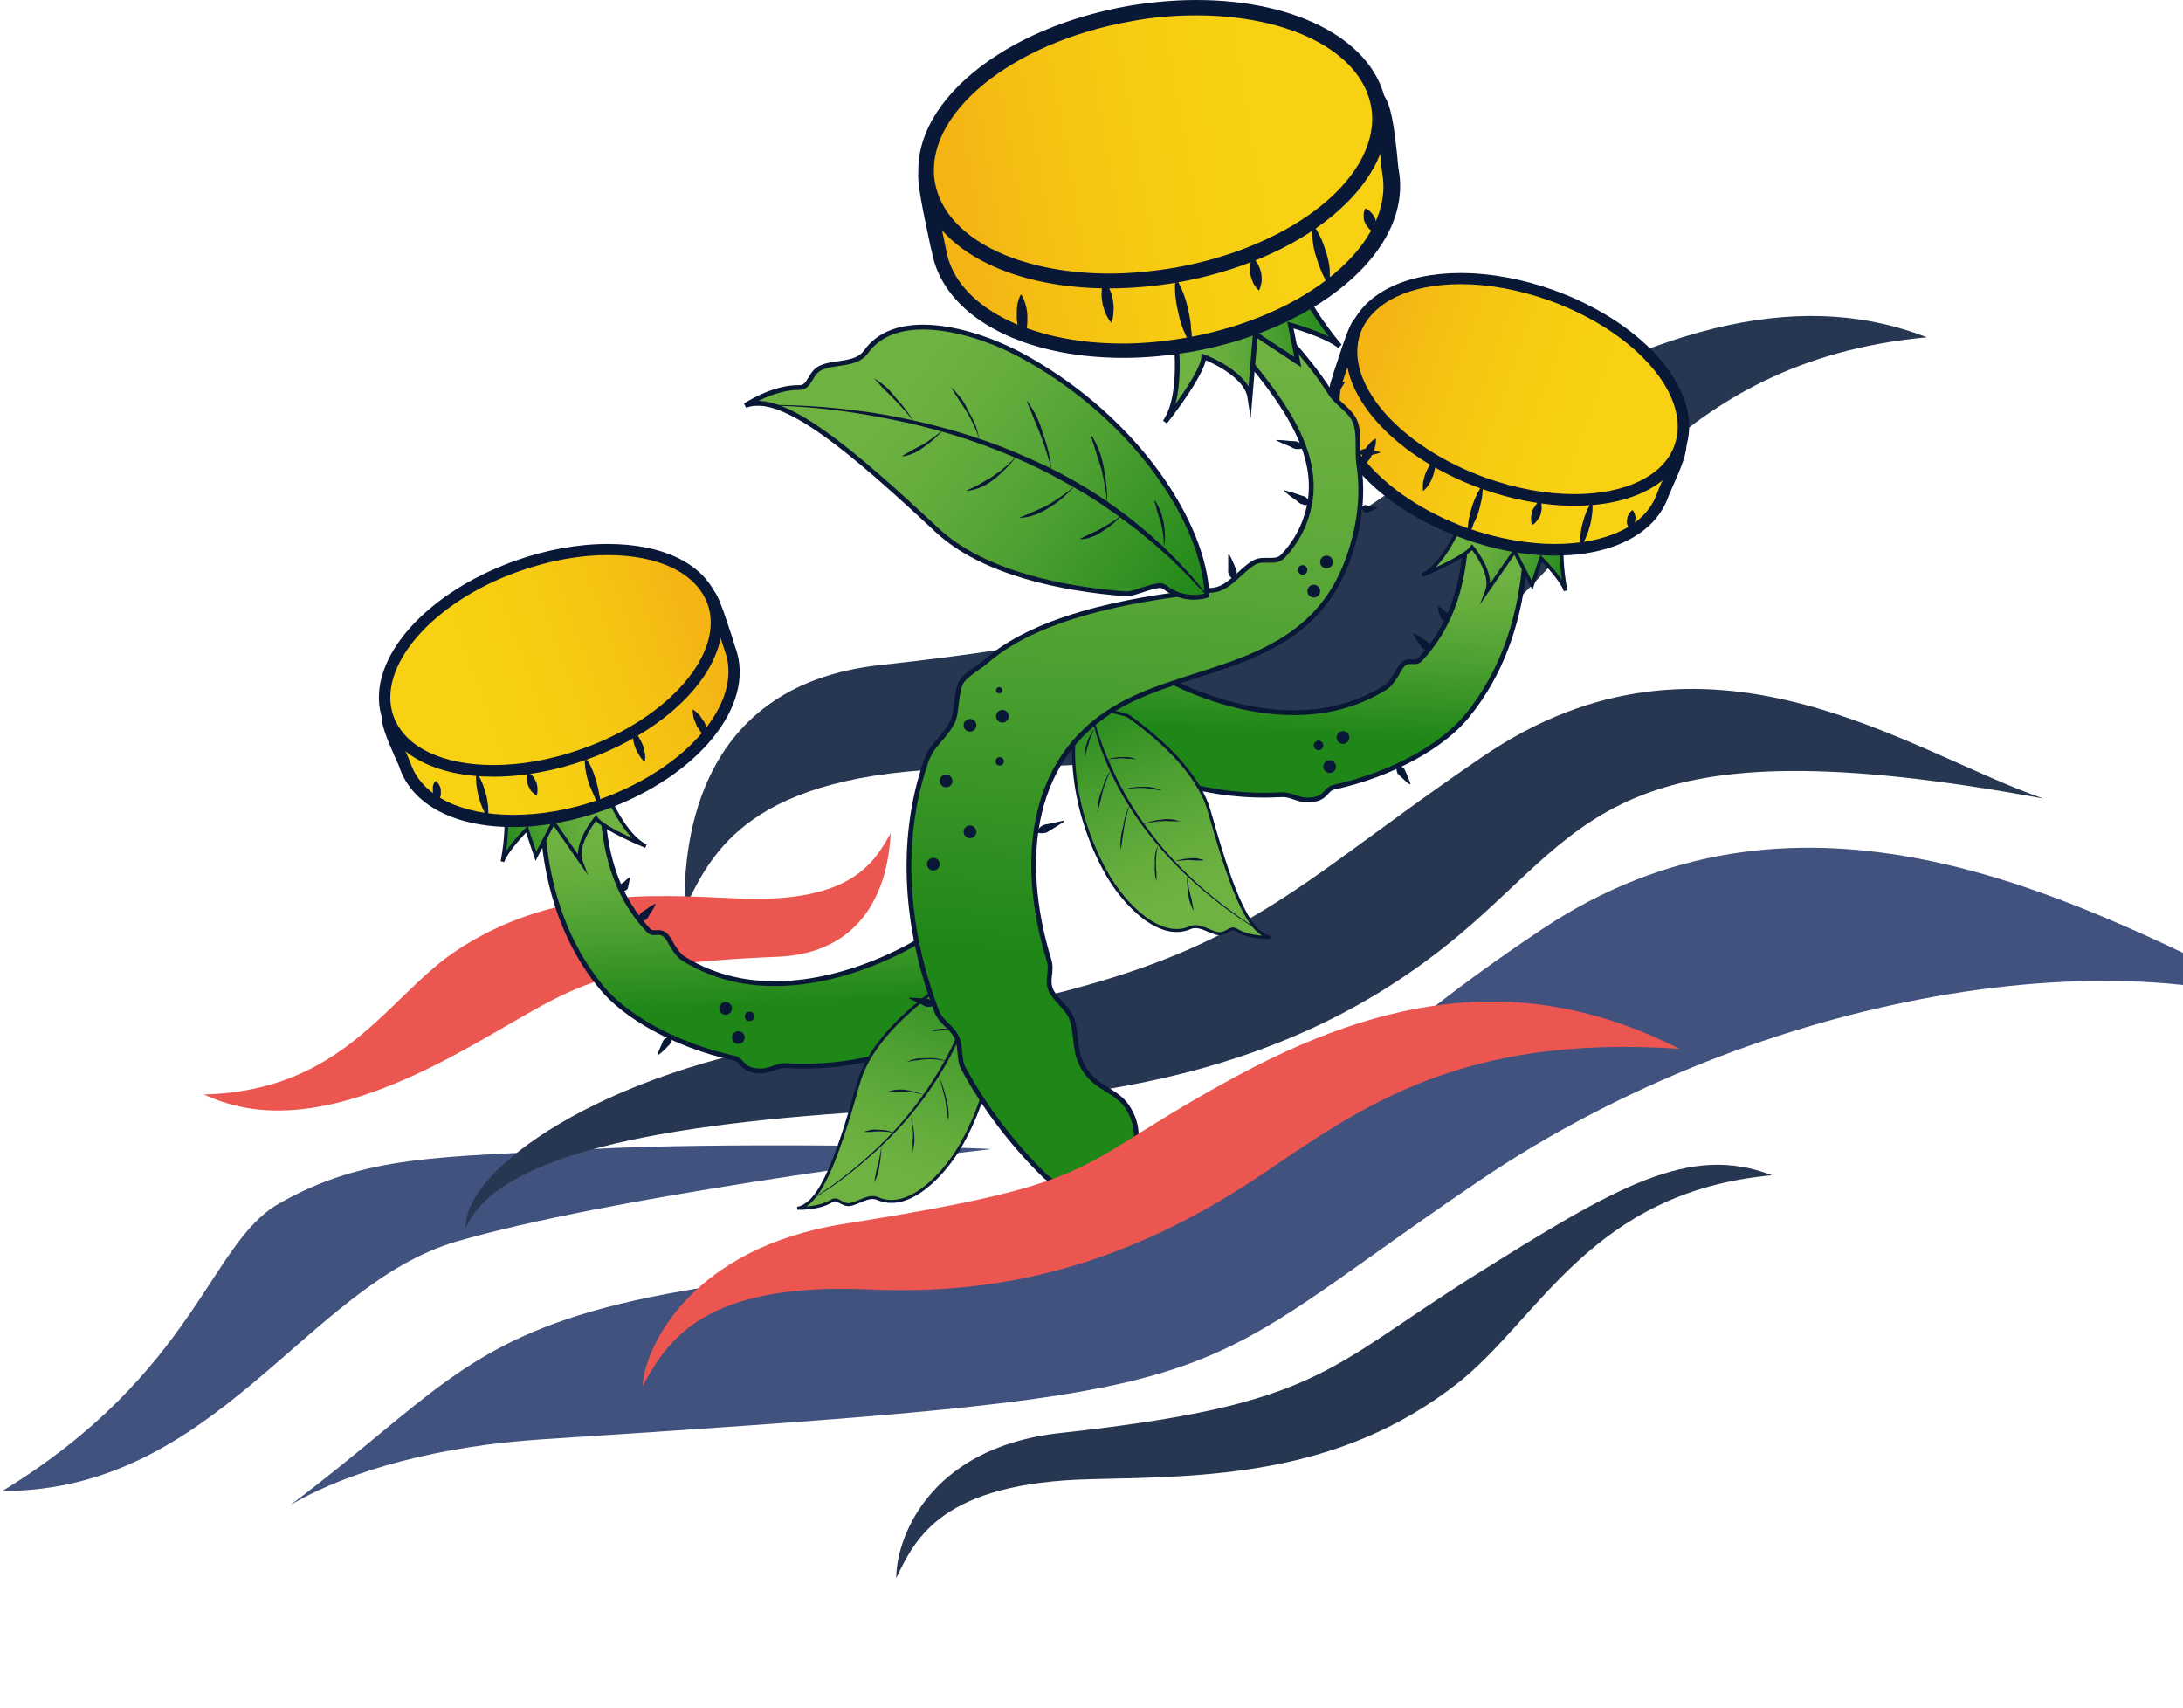 <?xml version="1.0" encoding="UTF-8"?> <svg xmlns="http://www.w3.org/2000/svg" width="652" height="510" viewBox="0 0 652 510" fill="none"><path d="M262.799 198.64C205.299 204.934 204.259 256.622 204.469 271.409L204.554 271.231C212.65 254.36 223.87 230.981 286.961 229.516C334.864 228.403 391.486 228.565 442.031 189.088C477.2 161.62 498.527 107.85 575.513 100.737C540.595 87.199 498.251 94.202 438.215 131.9C374.918 171.645 372.914 186.587 262.799 198.64Z" fill="#273651"></path><path d="M232.101 285.764C263.157 284.48 265.594 256.806 266.019 248.871L265.967 248.963C261.013 257.714 254.148 269.84 220.269 268.332C194.546 267.186 164.195 265.041 135.66 284.368C115.806 297.816 102.417 325.868 60.883 326.882C79.111 335.41 102.068 333.195 135.627 315.167C171.008 296.16 172.625 288.222 232.101 285.764Z" fill="#EB5650"></path><path d="M136.423 370.775C181.341 357.703 275.897 345.414 296.078 343.202C283.546 342.351 212.784 341.16 176.459 343.202C131.052 345.755 109.081 344.734 83.204 359.541C62.503 371.388 58.304 410.092 0.691 445.325C64.651 445.325 91.505 383.847 136.423 370.775Z" fill="#42527E"></path><path d="M244.8 310.02C179.215 319.72 138.241 349.807 139.122 366.735C147.671 347.045 187.939 336.322 260.393 331.895C315.21 328.546 380.071 326.277 436.252 278.872C475.344 245.887 483.415 215.015 610.299 238.509C569.719 224.516 509.953 180.199 442.823 225.977C372.047 274.242 370.4 291.443 244.8 310.02Z" fill="#273651"></path><path d="M343.504 200.147C343.504 200.147 382.7 225.008 413.961 205.214C415.231 204.423 416.976 201.731 417.611 200.464C420.15 195.555 422.213 198.881 424.117 196.981C438.716 181.463 437.447 161.986 438.557 152.169L455.378 152.486C455.378 152.486 459.663 187.797 438.081 213.923C431.099 222.474 416.341 231.183 398.251 235.142C395.712 235.775 396.188 238.942 390.317 238.942C387.778 238.942 385.397 237.2 382.858 237.359C362.705 238.467 340.33 233.242 320.971 216.457L343.504 200.147Z" fill="url(#paint0_linear)"></path><path d="M343.504 200.147C343.504 200.147 382.7 225.008 413.961 205.214C415.231 204.423 416.976 201.731 417.611 200.464C420.15 195.555 422.213 198.881 424.117 196.981C438.716 181.463 437.447 161.986 438.557 152.169L455.378 152.486C455.378 152.486 459.663 187.797 438.081 213.923C431.099 222.474 416.341 231.183 398.251 235.142C395.712 235.775 396.188 238.942 390.317 238.942C387.778 238.942 385.397 237.2 382.858 237.359C362.705 238.467 340.33 233.242 320.971 216.457L343.504 200.147Z" stroke="#0A1838" stroke-width="1.438" stroke-miterlimit="10"></path><path d="M324.621 206.006C324.621 206.006 328.747 206.798 330.492 211.39C330.968 212.815 335.887 212.973 337.316 214.081C346.519 220.732 357.786 230.708 361.119 242.109C366.831 262.218 372.227 279.003 379.526 279.953C379.526 279.953 373.337 280.27 369.212 277.736C367.466 276.628 366.197 279.161 363.816 278.845C361.119 278.369 358.104 275.836 355.406 277.103C346.202 281.061 335.57 269.819 330.492 260.793C319.067 240.367 318.273 217.565 324.621 206.006Z" fill="url(#paint1_linear)" stroke="#0A1838" stroke-width="0.889" stroke-miterlimit="10"></path><path d="M379.685 279.953C372.703 276.311 366.038 271.561 360.008 266.494C353.978 261.427 348.265 255.726 343.346 249.392C338.427 243.217 334.142 236.25 330.969 228.966C330.175 227.224 329.54 225.324 328.747 223.424C328.112 221.524 327.477 219.624 327.001 217.723C325.891 213.923 325.256 209.964 324.621 206.006H324.78C326.208 213.765 328.43 221.524 331.762 228.649C334.936 235.933 339.062 242.742 343.822 248.917C348.583 255.251 354.137 260.952 360.167 266.177C366.197 271.244 372.703 275.994 379.685 279.953Z" fill="#0A1838"></path><path d="M327.16 217.564C326.684 218.198 326.367 218.831 326.049 219.465C325.732 220.098 325.414 220.89 325.256 221.523C325.097 222.315 324.938 222.948 324.621 223.74C324.462 224.532 324.304 225.165 323.986 225.957C323.986 225.165 323.986 224.373 324.145 223.582C324.304 222.79 324.621 221.998 324.78 221.365C325.256 220.098 326.049 218.673 327.16 217.564Z" fill="#0A1838"></path><path d="M331.762 230.074C330.81 231.974 330.017 234.033 329.382 236.25C328.906 238.308 328.43 240.525 327.795 242.584C327.795 241.475 327.795 240.367 328.112 239.258C328.271 238.15 328.588 237.041 329.064 236.091C329.699 233.875 330.493 231.816 331.762 230.074Z" fill="#0A1838"></path><path d="M337.316 240.525C336.681 242.742 336.046 244.959 335.729 247.176C335.57 248.284 335.412 249.393 335.253 250.501C335.094 251.61 334.936 252.718 334.777 253.826C334.459 251.61 334.777 249.234 335.412 247.018C335.729 244.801 336.364 242.584 337.316 240.525Z" fill="#0A1838"></path><path d="M345.885 252.4C345.409 254.142 345.25 256.042 345.25 257.784C345.25 258.734 345.25 259.684 345.409 260.476C345.409 261.426 345.409 262.376 345.409 263.168C345.092 262.218 344.933 261.426 344.933 260.476C344.774 259.526 344.933 258.576 344.933 257.626C344.774 255.884 345.092 254.142 345.885 252.4Z" fill="#0A1838"></path><path d="M354.454 261.268C354.613 263.009 354.93 264.91 355.406 266.651C355.565 267.601 355.882 268.393 356.041 269.343C356.2 270.293 356.358 271.085 356.517 272.035C356.041 271.243 355.724 270.293 355.406 269.502C355.089 268.551 354.93 267.76 354.93 266.81C354.613 264.91 354.454 263.009 354.454 261.268Z" fill="#0A1838"></path><path d="M330.492 226.907C331.92 226.432 333.349 226.115 334.935 226.115C335.729 226.115 336.522 226.115 337.157 226.115C337.95 226.274 338.585 226.432 339.379 226.749C338.585 226.749 337.95 226.59 337.157 226.59C336.364 226.59 335.729 226.432 334.935 226.432C333.507 226.59 331.92 226.59 330.492 226.907Z" fill="#0A1838"></path><path d="M334.936 236.091C336.84 235.299 338.903 234.982 340.966 234.982C341.918 234.982 343.029 234.982 343.981 235.141C344.933 235.299 346.044 235.616 346.837 236.091C345.885 235.933 344.774 235.774 343.822 235.616C342.87 235.457 341.918 235.299 340.807 235.299C338.903 235.299 336.84 235.457 334.936 236.091Z" fill="#0A1838"></path><path d="M341.283 246.225C343.028 245.433 344.933 244.958 346.837 244.799C348.741 244.483 350.804 244.641 352.549 245.433C351.597 245.274 350.645 245.274 349.693 245.274C348.741 245.274 347.789 245.116 346.837 245.274C345.091 245.274 343.187 245.749 341.283 246.225Z" fill="#0A1838"></path><path d="M350.487 257.309C351.915 256.834 353.502 256.518 355.089 256.359C355.882 256.359 356.676 256.201 357.469 256.359C358.262 256.518 359.056 256.676 359.691 256.993C358.897 256.993 358.104 256.993 357.31 256.993C356.517 256.993 355.723 256.834 355.089 256.834C353.502 256.993 351.915 256.993 350.487 257.309Z" fill="#0A1838"></path><path d="M401.107 222.158C402.159 222.158 403.012 221.307 403.012 220.258C403.012 219.208 402.159 218.357 401.107 218.357C400.056 218.357 399.203 219.208 399.203 220.258C399.203 221.307 400.056 222.158 401.107 222.158Z" fill="#0A1838"></path><path d="M397.141 230.867C398.192 230.867 399.045 230.016 399.045 228.967C399.045 227.917 398.192 227.066 397.141 227.066C396.089 227.066 395.236 227.917 395.236 228.967C395.236 230.016 396.089 230.867 397.141 230.867Z" fill="#0A1838"></path><path d="M393.808 224.057C394.597 224.057 395.236 223.419 395.236 222.632C395.236 221.845 394.597 221.207 393.808 221.207C393.019 221.207 392.38 221.845 392.38 222.632C392.38 223.419 393.019 224.057 393.808 224.057Z" fill="#0A1838"></path><path d="M437.446 153.594C437.446 153.594 432.051 168.32 424.751 171.803C424.751 171.803 437.605 166.578 439.667 163.411C439.667 163.411 446.174 171.17 444.111 176.554L452.362 164.678L457.599 174.812L460.297 166.736C460.297 166.736 466.327 172.753 467.596 176.395C467.596 176.395 465.851 167.845 466.644 161.986L437.446 153.594Z" fill="url(#paint2_linear)" stroke="#0A1838" stroke-width="1.083" stroke-miterlimit="10"></path><path d="M464.423 164.202C455.854 164.202 446.65 162.461 437.764 159.294C424.91 154.702 413.961 147.418 406.82 138.867C399.361 130 396.822 120.974 399.679 113.057C399.837 112.582 400.155 111.632 400.472 110.365C403.011 102.29 404.598 97.856 405.55 96.589C408.724 92.631 413.167 90.731 419.356 90.731C428.401 90.731 439.668 94.847 452.839 99.598C454.584 100.231 456.489 100.865 458.393 101.656C479.181 109.098 499.651 117.649 501.873 132.058C502.19 134.592 500.445 139.026 497.906 144.726C497.271 146.151 496.795 147.26 496.478 147.893C492.828 158.185 480.926 164.202 464.423 164.202Z" fill="url(#paint3_linear)"></path><path d="M419.356 92.632C429.353 92.632 442.842 98.016 457.758 103.399C478.705 111 498.065 119.234 500.128 132.376C500.604 135.385 495.843 144.569 494.891 147.419C491.4 157.237 479.498 162.462 464.423 162.462C456.33 162.462 447.285 160.879 438.24 157.712C412.374 148.369 395.712 128.735 401.107 113.692C401.742 111.95 405.709 99.282 406.82 97.857C409.994 94.215 414.12 92.632 419.356 92.632ZM419.356 89.307C412.691 89.307 407.613 91.523 404.122 95.799C403.17 97.066 401.901 100.232 398.727 110.05C398.251 111.317 398.092 112.267 397.934 112.583C391.745 129.685 409.042 150.903 437.129 160.879C446.174 164.204 455.695 165.946 464.423 165.946C481.561 165.946 494.256 159.453 498.223 148.528C498.382 147.894 499.017 146.786 499.493 145.519C502.191 139.502 504.095 134.91 503.619 131.901C501.397 116.542 480.451 107.833 459.028 100.232C457.124 99.599 455.378 98.966 453.474 98.174C440.144 93.424 428.719 89.307 419.356 89.307Z" fill="#0A1838"></path><path d="M406.185 139.818C406.185 138.868 406.185 137.918 406.502 137.127C406.661 136.335 406.978 135.543 407.455 134.751C407.772 133.96 408.248 133.326 408.883 132.693C409.359 132.06 409.994 131.426 410.946 130.951C410.946 131.901 410.946 132.851 410.628 133.643C410.47 134.435 410.152 135.226 409.676 136.018C409.359 136.81 408.883 137.443 408.248 138.077C407.613 138.71 406.978 139.343 406.185 139.818Z" fill="#0A1838"></path><path d="M428.56 137.285C428.718 138.235 428.718 139.027 428.56 139.977C428.401 140.769 428.242 141.56 427.925 142.352C427.608 143.144 427.29 143.936 426.814 144.569C426.338 145.361 425.862 145.994 425.069 146.628C424.91 145.677 424.91 144.886 425.069 143.936C425.227 143.144 425.386 142.352 425.703 141.56C426.021 140.769 426.338 139.977 426.814 139.344C427.29 138.552 427.766 137.919 428.56 137.285Z" fill="#0A1838"></path><path d="M438.399 159.769C438.24 158.503 438.399 157.236 438.557 155.969C438.716 154.702 439.033 153.594 439.351 152.327C439.986 149.952 440.938 147.735 442.207 145.677L442.842 145.835C442.842 148.369 442.207 150.744 441.572 152.961C441.255 154.069 440.779 155.177 440.144 156.286C439.827 157.711 439.192 158.661 438.399 159.769Z" fill="#0A1838"></path><path d="M460.138 149.636C460.455 150.427 460.455 151.061 460.455 151.694C460.455 152.328 460.297 152.961 460.138 153.594C459.979 154.228 459.662 154.703 459.186 155.336C458.869 155.811 458.393 156.445 457.599 156.761C457.282 155.97 457.282 155.336 457.282 154.703C457.282 154.069 457.44 153.436 457.599 152.803C457.758 152.169 458.075 151.694 458.551 151.061C458.869 150.427 459.345 149.952 460.138 149.636Z" fill="#0A1838"></path><path d="M472.039 163.412C471.881 162.145 471.881 160.878 472.039 159.77C472.198 158.503 472.357 157.395 472.674 156.286C472.992 155.178 473.309 154.069 473.785 152.961C474.261 151.852 474.737 150.744 475.531 149.794C475.689 151.061 475.689 152.327 475.531 153.436C475.372 154.703 475.213 155.811 474.896 156.919C474.578 158.028 474.261 159.136 473.785 160.245C473.309 161.353 472.833 162.462 472.039 163.412Z" fill="#0A1838"></path><path d="M486.798 158.186C486.322 157.553 486.163 157.077 486.005 156.602C485.846 156.127 485.846 155.652 486.005 155.019C486.005 154.544 486.163 154.069 486.481 153.594C486.798 153.119 487.116 152.644 487.592 152.327C488.068 152.961 488.226 153.436 488.385 153.911C488.544 154.386 488.544 154.861 488.385 155.494C488.385 155.969 488.226 156.444 487.909 156.919C487.75 157.394 487.433 157.869 486.798 158.186Z" fill="#0A1838"></path><path d="M470.295 149.319C461.567 149.319 452.205 147.577 443.159 144.252C416.5 134.593 399.203 114.166 404.757 98.807C408.248 88.99 419.991 83.131 436.177 83.131C444.905 83.131 454.267 84.873 463.313 88.198C489.972 97.857 507.269 118.283 501.715 133.643C498.224 143.46 486.481 149.319 470.295 149.319Z" fill="url(#paint4_linear)"></path><path d="M436.177 84.872C444.429 84.872 453.474 86.456 462.837 89.781C488.702 99.123 505.365 118.441 500.128 133.009C496.795 142.351 485.053 147.577 470.295 147.577C462.043 147.577 452.998 145.993 443.635 142.668C417.77 133.326 401.107 114.008 406.344 99.44C409.835 90.097 421.419 84.872 436.177 84.872ZM436.177 81.547V85.031V81.547C419.356 81.547 406.979 87.881 403.17 98.331C397.14 114.958 414.437 135.859 442.525 145.993C451.887 149.318 461.408 151.06 470.295 151.06C487.116 151.06 499.493 144.726 503.302 134.276C509.332 117.65 492.035 96.748 463.947 86.614C454.585 83.289 445.064 81.547 436.177 81.547Z" fill="#0A1838"></path><path d="M426.815 194.131C426.022 194.131 425.387 193.972 424.911 193.655C424.435 193.339 424.276 192.705 423.8 192.23C423.166 191.28 422.531 190.33 422.055 189.222V189.063C422.055 189.063 422.055 189.063 422.213 189.063C423.324 189.697 424.276 190.33 425.228 190.964C425.704 191.28 426.339 191.597 426.657 192.072C426.974 192.547 427.133 193.18 427.133 193.972C426.974 194.131 426.974 194.131 426.815 194.131Z" fill="#0A1838"></path><path d="M431.893 185.263C431.1 185.263 430.782 185.105 430.465 184.788C430.147 184.472 430.147 183.997 429.989 183.68C429.83 182.888 429.513 182.097 429.513 181.305C429.513 181.305 429.513 181.146 429.671 181.146C429.671 181.146 429.671 181.146 429.83 181.146C430.465 181.622 431.1 182.097 431.734 182.73C432.052 183.047 432.528 183.205 432.528 183.522C432.528 183.997 432.528 184.313 432.21 185.105C432.052 185.263 432.052 185.263 431.893 185.263Z" fill="#0A1838"></path><path d="M417.452 228.65C418.246 228.809 418.722 228.967 419.198 229.442C419.674 229.759 419.674 230.392 419.991 230.867C420.467 231.817 420.785 232.926 421.261 234.034C421.261 234.034 421.261 234.192 421.102 234.192C421.102 234.192 421.102 234.192 420.944 234.192C419.991 233.559 419.198 232.767 418.405 231.976C418.087 231.659 417.452 231.342 417.294 230.709C417.135 230.234 416.976 229.6 417.135 228.809C417.294 228.65 417.452 228.65 417.452 228.65Z" fill="#0A1838"></path><path d="M274.317 281.062C274.317 281.062 235.121 305.923 203.86 286.129C202.59 285.338 200.845 282.646 200.21 281.379C197.671 276.47 195.608 279.796 193.704 277.896C179.105 262.378 180.374 242.901 179.264 233.084L162.284 233.401C162.284 233.401 158 268.712 179.581 294.838C186.563 303.389 201.321 312.098 219.411 316.057C221.95 316.69 221.474 319.857 227.346 319.857C229.885 319.857 232.265 318.115 234.804 318.273C254.957 319.382 277.332 314.157 296.692 297.372L274.317 281.062Z" fill="url(#paint5_linear)"></path><path d="M274.317 281.062C274.317 281.062 235.121 305.923 203.86 286.129C202.59 285.338 200.845 282.646 200.21 281.379C197.671 276.47 195.608 279.796 193.704 277.896C179.105 262.378 180.374 242.901 179.264 233.084L162.284 233.401C162.284 233.401 158 268.712 179.581 294.838C186.563 303.389 201.321 312.098 219.411 316.057C221.95 316.69 221.474 319.857 227.346 319.857C229.885 319.857 232.265 318.115 234.804 318.274C254.957 319.382 277.332 314.157 296.692 297.372L274.317 281.062Z" stroke="#0A1838" stroke-width="1.438" stroke-miterlimit="10"></path><path d="M293.042 286.922C293.042 286.922 288.916 287.714 287.17 292.306C286.694 293.731 281.775 293.889 280.347 294.997C271.143 301.648 259.876 311.624 256.544 323.024C250.831 343.134 245.436 359.919 238.136 360.869C238.136 360.869 244.325 361.186 248.451 358.652C250.196 357.544 251.466 360.077 253.846 359.76C256.544 359.285 259.559 356.752 262.257 358.019C271.46 361.977 282.092 350.735 287.17 341.709C298.596 321.283 299.389 298.481 293.042 286.922Z" fill="url(#paint6_linear)" stroke="#0A1838" stroke-width="0.889" stroke-miterlimit="10"></path><path d="M237.978 360.711C244.96 356.91 251.466 352.16 257.337 347.093C263.367 341.868 268.921 336.167 273.682 329.833C278.443 323.5 282.568 316.691 285.742 309.565C289.075 302.44 291.296 294.681 292.724 286.922H292.883C292.407 290.88 291.772 294.839 290.503 298.639C290.027 300.54 289.392 302.44 288.757 304.34C288.122 306.24 287.488 308.14 286.536 309.882C283.362 317.166 279.077 323.975 274.158 330.308C269.239 336.642 263.526 342.343 257.496 347.41C251.625 352.477 245.118 357.069 237.978 360.711Z" fill="#0A1838"></path><path d="M290.662 298.48C291.772 299.589 292.566 301.014 293.042 302.439C293.359 303.231 293.518 303.864 293.677 304.656C293.835 305.448 293.835 306.239 293.835 307.031C293.518 306.239 293.359 305.606 293.201 304.814C293.042 304.023 292.883 303.389 292.566 302.597C292.407 301.806 292.09 301.172 291.772 300.539C291.455 299.747 291.138 299.114 290.662 298.48Z" fill="#0A1838"></path><path d="M286.06 310.99C287.17 312.89 288.123 314.949 288.757 317.007C289.075 318.116 289.392 319.066 289.709 320.174C289.868 321.283 290.027 322.391 290.027 323.499C289.392 321.441 289.075 319.224 288.44 317.166C287.646 314.949 287.012 312.89 286.06 310.99Z" fill="#0A1838"></path><path d="M280.505 321.441C281.299 323.5 282.092 325.717 282.568 327.934C283.203 330.15 283.52 332.367 283.203 334.742C283.044 333.634 282.886 332.526 282.727 331.417C282.568 330.309 282.41 329.2 282.251 328.092C281.616 325.875 281.14 323.658 280.505 321.441Z" fill="#0A1838"></path><path d="M271.937 333.316C272.571 335.058 272.889 336.958 273.047 338.7C273.047 339.65 273.206 340.6 273.047 341.55C272.889 342.5 272.73 343.45 272.571 344.242C272.571 343.292 272.571 342.342 272.571 341.55C272.571 340.6 272.73 339.65 272.73 338.858C272.571 336.958 272.413 335.058 271.937 333.316Z" fill="#0A1838"></path><path d="M263.209 342.184C263.209 344.084 263.05 345.826 262.733 347.726C262.574 348.676 262.415 349.626 262.257 350.418C261.939 351.368 261.622 352.159 261.146 352.951C261.305 352.001 261.463 351.209 261.622 350.259C261.781 349.309 262.098 348.517 262.257 347.567C262.733 345.826 263.05 343.925 263.209 342.184Z" fill="#0A1838"></path><path d="M287.171 307.981C285.742 307.664 284.156 307.506 282.727 307.664C281.934 307.664 281.299 307.822 280.506 307.822C279.712 307.822 279.078 307.981 278.284 307.981C278.919 307.664 279.712 307.347 280.506 307.347C281.299 307.189 282.093 307.189 282.727 307.347C284.314 307.189 285.742 307.347 287.171 307.981Z" fill="#0A1838"></path><path d="M282.886 317.007C280.982 316.532 278.919 316.215 276.856 316.374C275.904 316.374 274.793 316.532 273.841 316.691C272.889 316.691 271.936 317.007 270.826 317.166C271.778 316.691 272.73 316.374 273.682 316.216C274.634 316.057 275.745 316.057 276.697 316.057C278.919 315.899 280.982 316.216 282.886 317.007Z" fill="#0A1838"></path><path d="M276.38 327.141C274.475 326.507 272.571 326.191 270.667 326.032C269.715 326.032 268.763 326.032 267.81 326.032C266.858 326.032 265.906 326.191 264.954 326.191C266.7 325.399 268.763 325.241 270.667 325.557C272.73 325.874 274.475 326.349 276.38 327.141Z" fill="#0A1838"></path><path d="M267.176 338.384C265.59 338.067 264.161 337.909 262.575 337.909C261.781 337.909 260.988 337.909 260.353 338.067C259.56 338.067 258.766 338.067 257.973 338.067C258.766 337.75 259.56 337.592 260.194 337.434C260.988 337.275 261.781 337.434 262.575 337.434C264.161 337.434 265.748 337.75 267.176 338.384Z" fill="#0A1838"></path><path d="M216.714 303.072C217.765 303.072 218.618 302.221 218.618 301.172C218.618 300.122 217.765 299.271 216.714 299.271C215.662 299.271 214.81 300.122 214.81 301.172C214.81 302.221 215.662 303.072 216.714 303.072Z" fill="#0A1838"></path><path d="M220.522 311.781C221.574 311.781 222.426 310.93 222.426 309.881C222.426 308.831 221.574 307.98 220.522 307.98C219.47 307.98 218.618 308.831 218.618 309.881C218.618 310.93 219.47 311.781 220.522 311.781Z" fill="#0A1838"></path><path d="M223.854 304.972C224.643 304.972 225.283 304.334 225.283 303.547C225.283 302.76 224.643 302.122 223.854 302.122C223.066 302.122 222.426 302.76 222.426 303.547C222.426 304.334 223.066 304.972 223.854 304.972Z" fill="#0A1838"></path><path d="M180.216 234.509C180.216 234.509 185.611 249.235 192.911 252.718C192.911 252.718 180.057 247.493 177.994 244.326C177.994 244.326 171.488 252.085 173.551 257.469L165.299 245.593L160.063 255.727L157.365 247.651C157.365 247.651 151.335 253.669 150.065 257.31C150.065 257.31 151.811 248.76 151.018 242.901L180.216 234.509Z" fill="url(#paint7_linear)" stroke="#0A1838" stroke-width="1.083" stroke-miterlimit="10"></path><path d="M153.239 245.277C136.736 245.277 124.834 239.259 121.185 229.125C120.867 228.492 120.391 227.225 119.756 225.959C117.217 220.416 115.472 215.824 115.789 213.291C117.852 198.882 138.481 190.489 159.269 182.889C161.174 182.255 162.919 181.464 164.823 180.83C177.994 176.08 189.261 171.963 198.306 171.963C204.495 171.963 208.938 173.863 212.112 177.822C213.064 178.93 214.651 183.522 217.19 191.598C217.666 192.864 217.983 193.814 217.983 194.29C220.84 202.207 218.301 211.232 210.842 220.1C203.702 228.65 192.593 235.934 179.899 240.526C171.012 243.535 161.808 245.277 153.239 245.277Z" fill="url(#paint8_linear)"></path><path d="M198.306 173.546C203.543 173.546 207.828 174.971 210.843 178.771C211.953 180.196 215.921 192.864 216.555 194.606C221.951 209.649 205.447 229.283 179.423 238.626C170.378 241.951 161.332 243.376 153.239 243.376C138.164 243.376 126.263 237.992 122.772 228.333C121.819 225.483 117.059 216.457 117.535 213.291C119.439 200.148 138.799 191.914 159.904 184.313C174.821 179.088 188.309 173.546 198.306 173.546ZM198.306 170.221C188.944 170.221 177.518 174.338 164.189 179.246C162.443 179.88 160.539 180.513 158.635 181.305C137.371 188.905 116.424 197.773 114.044 212.974C113.568 215.982 115.472 220.416 118.17 226.591C118.804 227.858 119.28 228.967 119.439 229.6C123.406 240.526 135.943 247.018 153.239 247.018C161.967 247.018 171.488 245.276 180.533 241.951C208.621 231.817 225.759 210.599 219.729 193.656C219.57 193.181 219.253 192.389 218.936 191.122C215.762 181.305 214.492 178.138 213.54 176.871C210.049 172.438 204.971 170.221 198.306 170.221Z" fill="#0A1838"></path><path d="M211.477 220.733C210.684 220.258 210.049 219.624 209.573 218.991C209.097 218.357 208.621 217.566 208.145 216.932C207.828 216.141 207.51 215.349 207.193 214.557C207.034 213.765 206.875 212.815 206.875 211.865C207.669 212.34 208.304 212.974 208.938 213.607C209.414 214.24 209.891 215.032 210.367 215.666C210.684 216.457 211.001 217.249 211.319 218.041C211.477 218.991 211.636 219.782 211.477 220.733Z" fill="#0A1838"></path><path d="M189.102 218.199C189.896 218.833 190.372 219.466 190.848 220.258C191.324 221.049 191.641 221.683 191.959 222.475C192.276 223.266 192.435 224.058 192.594 224.85C192.752 225.641 192.752 226.592 192.594 227.542C191.8 226.908 191.324 226.275 190.848 225.483C190.372 224.691 190.055 224.058 189.737 223.266C189.42 222.475 189.261 221.683 189.102 220.891C188.944 220.099 188.944 219.149 189.102 218.199Z" fill="#0A1838"></path><path d="M179.264 240.684C178.471 239.734 177.836 238.626 177.36 237.517C176.884 236.409 176.408 235.301 175.932 234.192C175.138 231.817 174.662 229.442 174.662 227.067L175.297 226.908C176.725 228.967 177.518 231.342 178.153 233.559C178.471 234.667 178.788 235.934 178.947 237.201C179.264 238.151 179.423 239.417 179.264 240.684Z" fill="#0A1838"></path><path d="M157.683 230.551C158.317 231.026 158.793 231.501 159.269 231.976C159.587 232.451 159.904 233.084 160.222 233.718C160.38 234.351 160.539 234.984 160.539 235.618C160.539 236.251 160.539 236.885 160.222 237.676C159.587 237.201 159.111 236.726 158.635 236.251C158.317 235.776 158 235.143 157.683 234.509C157.524 233.876 157.365 233.243 157.365 232.609C157.365 231.976 157.365 231.343 157.683 230.551Z" fill="#0A1838"></path><path d="M145.782 244.327C144.989 243.377 144.513 242.268 144.036 241.16C143.56 240.051 143.243 238.943 142.926 237.834C142.608 236.726 142.45 235.459 142.291 234.351C142.132 233.084 142.132 231.976 142.291 230.709C143.084 231.659 143.56 232.767 144.036 233.876C144.513 234.984 144.83 236.093 145.147 237.201C145.465 238.31 145.623 239.576 145.782 240.685C145.782 241.951 145.941 243.06 145.782 244.327Z" fill="#0A1838"></path><path d="M130.865 239.101C130.23 238.626 129.913 238.309 129.754 237.834C129.437 237.359 129.278 236.884 129.278 236.409C129.278 235.934 129.278 235.459 129.278 234.826C129.437 234.351 129.595 233.717 130.071 233.242C130.706 233.717 131.023 234.034 131.182 234.509C131.499 234.984 131.658 235.459 131.658 235.934C131.658 236.409 131.658 236.884 131.658 237.518C131.499 237.993 131.341 238.626 130.865 239.101Z" fill="#0A1838"></path><path d="M147.367 230.233C131.181 230.233 119.438 224.374 115.947 214.557C113.25 206.956 115.788 197.931 123.247 189.222C130.546 180.829 141.496 173.704 154.349 169.112C163.394 165.787 172.916 164.045 181.485 164.045C197.671 164.045 209.414 169.904 212.905 179.721C215.602 187.322 213.063 196.347 205.605 205.056C198.464 213.449 187.356 220.732 174.503 225.324C165.457 228.491 156.095 230.233 147.367 230.233Z" fill="url(#paint9_linear)"></path><path d="M181.485 165.787C196.243 165.787 207.827 170.854 211.318 180.355C216.555 194.923 199.893 214.399 174.027 223.583C164.823 226.908 155.619 228.492 147.368 228.492C132.61 228.492 121.026 223.425 117.535 213.924C112.298 199.356 128.96 179.88 154.826 170.696C164.188 167.371 173.233 165.787 181.485 165.787ZM181.485 162.462C172.599 162.462 163.078 164.204 153.715 167.529C125.628 177.663 108.331 198.565 114.361 215.191C118.169 225.642 130.547 231.975 147.368 231.975C156.254 231.975 165.775 230.234 175.138 226.908C203.225 216.774 220.522 195.873 214.492 179.246C210.683 168.637 198.465 162.462 181.485 162.462Z" fill="#0A1838"></path><path d="M190.689 274.886C190.689 274.094 190.848 273.461 191.165 272.986C191.482 272.511 192.117 272.194 192.593 271.878C193.545 271.244 194.497 270.453 195.608 269.978H195.767C195.767 269.978 195.767 269.978 195.767 270.136C195.291 271.244 194.656 272.194 194.021 273.144C193.704 273.619 193.545 274.253 193.069 274.57C192.593 274.886 191.958 275.203 191.165 275.045C190.848 275.045 190.689 275.045 190.689 274.886Z" fill="#0A1838"></path><path d="M185.611 266.019C185.293 265.386 185.293 264.911 185.293 264.436C185.293 263.961 185.77 263.802 186.087 263.644C186.722 263.169 187.198 262.536 187.991 262.061H188.15C188.15 262.061 188.15 262.061 188.15 262.219C187.991 263.011 187.832 263.802 187.674 264.594C187.515 264.911 187.674 265.386 187.198 265.702C186.88 266.019 186.404 266.178 185.77 266.178C185.611 266.178 185.611 266.178 185.611 266.019Z" fill="#0A1838"></path><path d="M200.369 309.723C200.528 310.515 200.528 311.148 200.21 311.623C200.052 312.098 199.417 312.415 199.1 312.89C198.306 313.681 197.513 314.473 196.561 315.106H196.402C196.402 315.106 196.402 315.106 196.402 314.948C196.719 313.84 197.195 312.89 197.671 311.781C197.83 311.306 197.989 310.673 198.465 310.356C198.941 310.039 199.417 309.723 200.21 309.564C200.21 309.564 200.369 309.564 200.369 309.723Z" fill="#0A1838"></path><path d="M280.029 283.754C280.73 283.754 281.299 283.187 281.299 282.487C281.299 281.788 280.73 281.221 280.029 281.221C279.328 281.221 278.76 281.788 278.76 282.487C278.76 283.187 279.328 283.754 280.029 283.754Z" fill="#0A1838"></path><path d="M326.524 355.168C321.288 356.276 315.892 354.693 311.925 351.051C302.563 341.867 294.152 330.941 287.646 318.907C286.377 316.532 287.012 312.256 285.742 309.881C284.314 306.714 281.14 305.447 279.871 302.281C270.667 278.212 268.287 251.61 276.538 227.542C278.442 222.158 281.457 221.05 284.314 215.983C286.059 212.974 285.266 206.007 287.488 203.157C289.074 201.098 292.883 199.04 294.787 197.298C311.608 182.73 343.187 178.297 362.388 176.238C367.148 175.763 370.639 170.221 374.606 168.004C377.463 166.421 380.954 168.479 383.176 166.104C386.191 162.937 388.571 159.137 389.999 154.861C403.805 115.275 325.731 81.073 334.776 35.786L346.043 37.053C345.249 70.939 380.319 90.257 397.299 117.334C399.362 120.659 403.329 122.401 404.757 126.043C406.185 129.685 405.233 135.068 405.868 138.869C407.137 147.419 406.344 156.92 402.377 167.687C390.475 199.356 357.786 198.248 335.57 210.124C307.641 224.85 303.991 256.519 313.353 286.921C314.306 290.246 312.56 292.463 313.83 295.63C314.782 298.005 318.908 301.33 319.86 303.706C321.446 307.189 320.97 312.256 322.24 315.898C325.255 324.607 331.92 324.766 335.887 329.516C343.345 338.858 338.267 352.634 326.524 355.168Z" fill="url(#paint10_linear)"></path><path d="M326.524 355.168C321.288 356.276 315.892 354.693 311.925 351.051C302.563 341.867 294.152 330.941 287.646 318.907C286.377 316.532 287.012 312.256 285.742 309.881C284.314 306.714 281.14 305.447 279.871 302.281C270.667 278.212 268.287 251.61 276.538 227.542C278.442 222.158 281.457 221.05 284.314 215.983C286.059 212.974 285.266 206.007 287.488 203.157C289.074 201.098 292.883 199.04 294.787 197.298C311.608 182.73 343.187 178.297 362.388 176.238C367.148 175.763 370.639 170.221 374.606 168.004C377.463 166.421 380.954 168.479 383.176 166.104C386.191 162.937 388.571 159.137 389.999 154.861C403.805 115.275 325.731 81.073 334.776 35.786L346.043 37.053C345.249 70.939 380.319 90.257 397.299 117.334C399.362 120.659 403.329 122.401 404.757 126.043C406.185 129.685 405.233 135.068 405.868 138.869C407.137 147.419 406.344 156.92 402.377 167.687C390.475 199.356 357.786 198.248 335.57 210.124C307.641 224.85 303.991 256.519 313.353 286.921C314.306 290.246 312.56 292.463 313.83 295.63C314.782 298.005 318.908 301.33 319.86 303.706C321.446 307.189 320.97 312.256 322.24 315.898C325.255 324.607 331.92 324.766 335.887 329.516C343.345 338.858 338.267 352.634 326.524 355.168Z" stroke="#0A1838" stroke-width="1.438" stroke-miterlimit="10"></path><path d="M298.437 207.115C298.963 207.115 299.389 206.69 299.389 206.165C299.389 205.64 298.963 205.215 298.437 205.215C297.911 205.215 297.485 205.64 297.485 206.165C297.485 206.69 297.911 207.115 298.437 207.115Z" fill="#0A1838"></path><path d="M299.389 215.824C300.441 215.824 301.293 214.973 301.293 213.924C301.293 212.874 300.441 212.023 299.389 212.023C298.337 212.023 297.485 212.874 297.485 213.924C297.485 214.973 298.337 215.824 299.389 215.824Z" fill="#0A1838"></path><path d="M298.596 228.65C299.297 228.65 299.865 228.083 299.865 227.383C299.865 226.683 299.297 226.116 298.596 226.116C297.895 226.116 297.326 226.683 297.326 227.383C297.326 228.083 297.895 228.65 298.596 228.65Z" fill="#0A1838"></path><path d="M289.709 250.343C290.761 250.343 291.614 249.493 291.614 248.443C291.614 247.394 290.761 246.543 289.709 246.543C288.658 246.543 287.805 247.394 287.805 248.443C287.805 249.493 288.658 250.343 289.709 250.343Z" fill="#0A1838"></path><path d="M289.709 218.515C290.761 218.515 291.614 217.664 291.614 216.615C291.614 215.566 290.761 214.715 289.709 214.715C288.658 214.715 287.805 215.566 287.805 216.615C287.805 217.664 288.658 218.515 289.709 218.515Z" fill="#0A1838"></path><path d="M282.568 235.142C283.62 235.142 284.473 234.291 284.473 233.242C284.473 232.193 283.62 231.342 282.568 231.342C281.517 231.342 280.664 232.193 280.664 233.242C280.664 234.291 281.517 235.142 282.568 235.142Z" fill="#0A1838"></path><path d="M278.76 260.002C279.812 260.002 280.664 259.152 280.664 258.102C280.664 257.053 279.812 256.202 278.76 256.202C277.709 256.202 276.856 257.053 276.856 258.102C276.856 259.152 277.709 260.002 278.76 260.002Z" fill="#0A1838"></path><path d="M350.645 96.59C350.645 96.59 354.136 117.175 347.947 126.042C347.947 126.042 359.373 111.633 359.531 106.566C359.531 106.566 372.226 111.316 373.337 118.759L374.924 99.757L387.619 108.149L385.397 97.065C385.397 97.065 396.188 100.074 400.155 103.399C400.155 103.399 392.538 94.532 389.523 87.406L350.645 96.59Z" fill="url(#paint11_linear)" stroke="#0A1838" stroke-width="1.438" stroke-miterlimit="10"></path><path d="M397.616 117.175C397.457 116.383 397.616 115.908 397.933 115.591C398.092 115.116 398.727 115.116 399.044 114.958C399.838 114.641 400.631 114.166 401.424 114.008C401.424 114.008 401.583 114.008 401.583 114.166C401.583 114.166 401.583 114.166 401.583 114.325C401.107 115.116 400.631 115.908 400.155 116.541C399.838 116.858 399.838 117.333 399.362 117.491C398.885 117.65 398.409 117.808 397.775 117.491C397.616 117.333 397.616 117.175 397.616 117.175Z" fill="#0A1838"></path><path d="M405.868 135.068C406.344 134.434 406.978 134.118 407.455 134.118C407.931 133.959 408.565 134.276 409.041 134.276C410.152 134.434 411.263 134.751 412.215 135.068C412.215 135.068 412.374 135.226 412.215 135.226C411.104 135.543 409.994 135.859 409.041 136.018C408.565 136.176 407.931 136.334 407.455 136.176C406.978 136.018 406.344 135.701 405.868 135.226V135.068Z" fill="#0A1838"></path><path d="M406.343 152.01C406.661 151.377 407.137 151.06 407.454 150.902C407.771 150.743 408.248 150.902 408.724 151.06C409.517 151.218 410.31 151.377 411.263 151.535L411.421 151.693C410.628 152.168 409.834 152.485 409.041 152.802C408.724 152.96 408.248 153.277 407.93 153.118C407.454 152.96 407.137 152.802 406.661 152.168C406.343 152.168 406.343 152.01 406.343 152.01Z" fill="#0A1838"></path><path d="M391.268 150.744C390.316 150.902 389.522 150.902 388.888 150.586C388.094 150.427 387.618 149.794 386.983 149.319C385.714 148.527 384.603 147.577 383.492 146.627V146.469C383.492 146.469 383.492 146.469 383.651 146.469C385.079 146.785 386.507 147.26 387.935 147.736C388.57 148.052 389.364 148.052 389.998 148.527C390.633 149.002 391.109 149.477 391.427 150.427C391.427 150.586 391.427 150.744 391.268 150.744Z" fill="#0A1838"></path><path d="M389.681 133.643C388.888 134.118 388.094 134.118 387.301 134.118C386.507 134.118 385.873 133.643 385.238 133.326C383.968 132.851 382.54 132.218 381.271 131.584C381.271 131.584 381.112 131.426 381.271 131.426C381.271 131.426 381.271 131.426 381.429 131.426C382.858 131.426 384.286 131.584 385.714 131.742C386.507 131.742 387.142 131.742 387.777 132.059C388.412 132.376 389.046 132.851 389.681 133.643C389.681 133.484 389.84 133.484 389.681 133.643C389.681 133.484 389.681 133.484 389.681 133.643Z" fill="#0A1838"></path><path d="M368.418 173.071C367.624 172.596 367.307 172.121 366.989 171.488C366.672 170.854 366.831 170.221 366.831 169.588C366.831 168.321 366.831 167.054 366.831 165.787C366.831 165.787 366.831 165.629 366.989 165.629C366.989 165.629 366.989 165.629 367.148 165.629C367.783 166.737 368.259 167.846 368.735 168.954C368.894 169.588 369.37 170.063 369.37 170.696C369.37 171.329 369.211 171.963 368.735 172.754C368.576 173.071 368.418 173.071 368.418 173.071Z" fill="#0A1838"></path><path d="M309.544 248.442C310.02 247.651 310.655 247.017 311.131 246.701C311.766 246.226 312.559 246.226 313.194 246.067C314.622 245.751 316.05 245.434 317.637 245.117C317.637 245.117 317.796 245.117 317.796 245.276V245.434C316.526 246.226 315.257 247.017 313.987 247.809C313.353 248.126 312.718 248.759 312.083 248.759C311.29 248.917 310.496 248.917 309.703 248.601C309.544 248.601 309.386 248.442 309.544 248.442Z" fill="#0A1838"></path><path d="M279.236 300.222C278.442 300.697 277.807 300.697 277.014 300.697C276.379 300.697 275.745 300.222 275.11 299.905C273.84 299.43 272.729 298.797 271.46 298.163V298.005C271.46 298.005 271.46 298.005 271.619 298.005C273.047 298.005 274.316 298.163 275.586 298.163C276.221 298.163 277.014 298.163 277.49 298.48C278.125 298.797 278.601 299.272 279.077 299.905C279.394 300.063 279.236 300.222 279.236 300.222Z" fill="#0A1838"></path><path d="M335.41 104.667C305.577 104.667 283.52 92.632 280.505 74.74C280.346 74.106 280.187 72.839 279.711 71.098C277.49 60.172 276.22 53.838 276.538 51.938C279.394 33.411 304.308 29.294 333.189 24.386C335.728 23.911 338.267 23.594 340.964 23.119C353.342 20.902 367.624 18.844 379.684 18.844C395.076 18.844 405.391 22.327 411.104 29.77C413.167 32.461 413.96 38.795 414.912 46.871C415.071 48.771 415.23 50.513 415.388 51.463C417.292 62.389 411.897 73.789 400.154 83.607C388.729 93.108 372.702 100.075 354.929 103.083C348.264 104.192 341.758 104.667 335.41 104.667Z" fill="url(#paint12_linear)"></path><path d="M379.525 21.06C392.696 21.06 403.328 23.593 409.041 31.035C411.58 34.202 412.215 47.82 412.849 51.779C416.499 72.68 390.316 94.532 354.294 100.866C347.788 101.974 341.44 102.607 335.252 102.607C307.64 102.607 285.424 91.523 282.568 74.58C282.092 72.047 278.283 54.946 278.759 52.57C281.616 34.202 309.544 31.035 341.123 25.652C354.77 22.96 368.1 21.06 379.525 21.06ZM379.525 16.468C367.306 16.468 352.866 18.685 340.488 20.901C337.949 21.377 335.252 21.852 332.713 22.168C303.038 27.235 277.331 31.511 274.316 51.62C273.999 53.679 274.633 58.271 277.49 71.572C277.807 73.155 278.124 74.58 278.283 75.055C281.616 94.057 304.625 106.883 335.569 106.883C342.075 106.883 348.74 106.249 355.405 105.141C373.654 101.974 389.998 94.849 401.741 85.031C414.119 74.739 419.831 62.546 417.769 50.829C417.61 50.037 417.451 48.295 417.293 46.395C416.34 37.686 415.547 31.194 413.008 28.027C406.502 20.268 395.711 16.468 379.525 16.468Z" fill="#0A1838"></path><path d="M305.577 101.182C304.784 100.073 304.466 98.965 304.149 97.857C303.832 96.748 303.673 95.64 303.673 94.531C303.673 93.423 303.673 92.314 303.832 91.206C303.99 90.098 304.308 88.989 304.942 87.881C305.736 88.989 306.053 90.098 306.371 91.206C306.688 92.314 306.847 93.423 306.847 94.531C306.847 95.64 306.847 96.748 306.688 97.857C306.371 98.807 306.053 99.915 305.577 101.182Z" fill="#0A1838"></path><path d="M329.698 83.447C330.491 84.397 331.126 85.506 331.443 86.456C331.919 87.564 332.237 88.514 332.395 89.623C332.554 90.731 332.713 91.84 332.554 92.948C332.554 94.056 332.395 95.165 331.919 96.431C331.126 95.481 330.491 94.373 330.174 93.423C329.698 92.315 329.38 91.365 329.221 90.256C329.063 89.148 328.904 88.039 329.063 86.931C329.063 85.822 329.221 84.714 329.698 83.447Z" fill="#0A1838"></path><path d="M355.722 103.083C354.77 101.658 354.135 100.075 353.501 98.65C352.866 97.066 352.39 95.641 352.072 94.058C351.279 90.891 350.803 87.724 350.962 84.399L351.914 84.24C353.501 87.249 354.453 90.257 355.087 93.424C355.405 95.008 355.722 96.591 355.722 98.175C356.04 99.6 356.04 101.341 355.722 103.083Z" fill="#0A1838"></path><path d="M374.13 76.955C374.923 77.588 375.399 78.38 375.875 79.172C376.193 79.964 376.51 80.755 376.669 81.547C376.828 82.339 376.828 83.289 376.828 84.081C376.669 84.872 376.51 85.822 376.034 86.772C375.241 86.139 374.765 85.347 374.289 84.556C373.971 83.764 373.654 82.972 373.495 82.18C373.336 81.389 373.336 80.439 373.336 79.647C373.336 78.855 373.654 77.905 374.13 76.955Z" fill="#0A1838"></path><path d="M396.982 85.189C395.871 83.922 395.236 82.339 394.602 80.914C393.967 79.489 393.491 77.905 393.015 76.48C392.539 74.897 392.221 73.472 392.063 71.888C391.904 70.305 391.745 68.721 392.063 66.98C393.173 68.246 393.808 69.83 394.602 71.255C395.236 72.68 395.712 74.263 396.188 75.689C396.665 77.272 396.982 78.697 397.141 80.281C397.141 82.022 397.299 83.606 396.982 85.189Z" fill="#0A1838"></path><path d="M410.628 69.512C409.835 69.196 409.2 68.721 408.724 68.087C408.248 67.612 407.931 66.979 407.613 66.346C407.296 65.712 407.296 65.079 407.296 64.445C407.296 63.812 407.296 63.02 407.772 62.228C408.565 62.545 409.2 63.02 409.676 63.654C410.152 64.129 410.47 64.762 410.787 65.395C410.946 66.029 411.104 66.662 411.104 67.296C411.104 67.929 410.946 68.562 410.628 69.512Z" fill="#0A1838"></path><path d="M331.284 83.923C301.769 83.923 279.87 72.205 276.855 54.787C273.046 33.252 300.34 10.451 337.473 4.117C344.138 3.008 350.803 2.375 357.309 2.375C386.825 2.375 408.723 14.092 411.738 31.511C415.547 53.045 388.253 75.847 351.12 82.181C344.455 83.289 337.79 83.923 331.284 83.923Z" fill="url(#paint13_linear)"></path><path d="M357.31 4.592C384.762 4.592 406.502 15.201 409.517 31.827C413.008 52.096 386.825 73.63 350.803 79.964C344.139 81.073 337.632 81.706 331.444 81.706C303.991 81.706 282.251 71.097 279.236 54.471C275.745 34.203 301.928 12.668 337.95 6.334C344.615 5.067 351.121 4.592 357.31 4.592ZM357.31 0V4.592V0C350.645 0 343.821 0.633 337.156 1.742C319.066 4.909 302.563 11.876 290.82 21.535C278.442 31.669 272.73 43.703 274.634 55.104C277.808 73.63 300.658 86.14 331.285 86.14C337.95 86.14 344.773 85.506 351.438 84.398C369.528 81.231 386.032 74.264 397.775 64.605C410.152 54.471 415.865 42.436 413.961 31.036C410.787 12.509 387.936 0 357.31 0Z" fill="#0A1838"></path><path d="M360.484 177.821C360.484 177.821 353.977 180.196 347.789 175.288C345.884 173.704 338.902 177.663 336.046 177.346C317.797 175.921 293.677 171.329 279.712 158.186C255.116 135.226 233.534 116.542 222.585 121.134C222.585 121.134 230.837 115.592 238.771 115.75C242.103 115.75 241.786 111.158 245.436 109.733C249.562 107.991 255.75 109.1 258.607 105.141C267.969 91.84 292.248 98.807 306.689 107.041C339.696 125.567 359.69 156.445 360.484 177.821Z" fill="url(#paint14_linear)" stroke="#0A1838" stroke-width="1.438" stroke-miterlimit="10"></path><path d="M222.584 121.134C235.438 120.501 248.45 121.451 261.145 123.351C273.84 125.409 286.376 128.576 298.437 133.168C304.467 135.543 310.338 138.077 316.21 141.085C321.922 144.094 327.476 147.419 332.713 151.219C343.186 158.662 352.707 167.687 360.642 177.821L360.483 177.98L357.151 174.496C356.04 173.229 354.929 172.121 353.818 171.013L350.486 167.687C349.375 166.579 348.106 165.47 346.995 164.52C344.614 162.304 342.075 160.403 339.695 158.345C338.426 157.395 337.156 156.445 335.887 155.495L333.982 154.07L331.92 152.645C326.683 148.844 321.129 145.677 315.575 142.669C310.021 139.66 304.149 136.968 298.119 134.593C286.218 129.843 273.682 126.518 261.145 124.301C248.292 121.926 235.438 120.817 222.584 121.134Z" fill="#0A1838"></path><path d="M347.471 163.887C347.63 162.62 347.63 161.353 347.471 160.245C347.312 158.978 347.154 157.87 346.836 156.603C346.519 155.336 346.043 154.228 345.726 153.119C345.408 151.853 345.091 150.744 344.773 149.478H344.932C345.726 150.586 346.202 151.694 346.678 152.803C347.154 153.911 347.312 155.178 347.63 156.445C347.788 157.711 347.947 158.978 347.947 160.245C347.947 161.353 347.788 162.62 347.471 163.887Z" fill="#0A1838"></path><path d="M330.65 150.428C330.492 148.686 330.333 146.944 330.015 145.202C329.698 143.46 329.381 141.719 328.905 139.977C328.429 138.235 327.794 136.652 327.318 134.91C326.842 133.168 326.207 131.585 325.731 129.843H325.89C326.842 131.268 327.635 133.01 328.27 134.593C328.905 136.177 329.381 138.077 329.698 139.819C330.333 143.302 330.809 146.944 330.65 150.428Z" fill="#0A1838"></path><path d="M314.147 140.452C313.195 136.968 312.084 133.326 310.814 130.001C310.18 128.259 309.386 126.676 308.751 124.934C308.117 123.192 307.323 121.609 306.688 119.867H306.847C307.958 121.292 308.91 123.034 309.704 124.618C310.497 126.359 311.132 128.101 311.608 129.843C312.877 133.168 313.671 136.81 314.147 140.452Z" fill="#0A1838"></path><path d="M292.406 131.11C292.089 129.684 291.454 128.259 290.82 126.993C290.185 125.568 289.55 124.301 288.757 123.034C287.963 121.767 287.17 120.5 286.376 119.392C285.583 118.125 284.79 116.859 283.996 115.592C285.107 116.542 286.059 117.809 287.011 118.917C287.963 120.184 288.598 121.451 289.233 122.876C290.82 125.409 292.089 128.259 292.406 131.11Z" fill="#0A1838"></path><path d="M273.047 126.043C271.142 123.668 269.238 121.451 267.175 119.393C266.223 118.284 265.112 117.334 264.001 116.226C263.049 115.117 261.938 114.009 260.986 112.9C262.256 113.692 263.525 114.642 264.636 115.592C265.747 116.542 266.699 117.809 267.651 118.917C269.714 121.134 271.46 123.509 273.047 126.043Z" fill="#0A1838"></path><path d="M335.093 153.753C333.507 155.653 331.602 157.237 329.539 158.503C328.587 159.137 327.476 159.928 326.366 160.245C325.255 160.72 323.985 161.037 322.716 161.037V160.878C323.827 160.245 324.937 159.77 325.89 159.295C327 158.82 328.111 158.345 329.063 157.712C331.126 156.603 333.189 155.336 335.093 153.753Z" fill="#0A1838"></path><path d="M321.288 144.727C319.225 147.26 316.686 149.477 313.988 151.219C312.56 152.169 311.132 152.96 309.545 153.594C307.958 154.227 306.371 154.544 304.625 154.702V154.544C306.212 153.911 307.641 153.277 309.069 152.644C310.497 152.01 312.084 151.377 313.353 150.585C314.781 149.794 316.051 148.844 317.479 147.893C318.907 146.943 320.177 145.835 321.288 144.727Z" fill="#0A1838"></path><path d="M303.832 136.018C301.928 138.551 299.706 140.768 297.326 142.826C296.056 143.776 294.787 144.727 293.359 145.36C291.931 145.993 290.344 146.468 288.757 146.627V146.468C290.185 145.835 291.613 145.202 292.883 144.41C294.152 143.618 295.58 142.985 296.85 142.035C299.23 140.451 301.61 138.393 303.832 136.018Z" fill="#0A1838"></path><path d="M281.933 128.102C280.346 130.002 278.442 131.743 276.379 133.169C275.427 133.96 274.316 134.594 273.205 135.227C272.095 135.702 270.825 136.177 269.556 136.335V136.177C270.666 135.385 271.777 134.91 272.729 134.277C273.84 133.644 274.951 133.169 276.062 132.535C277.966 131.268 280.029 129.843 281.933 128.102Z" fill="#0A1838"></path><path d="M396.188 169.746C397.24 169.746 398.092 168.895 398.092 167.845C398.092 166.796 397.24 165.945 396.188 165.945C395.136 165.945 394.284 166.796 394.284 167.845C394.284 168.895 395.136 169.746 396.188 169.746Z" fill="#0A1838"></path><path d="M392.38 178.455C393.432 178.455 394.284 177.604 394.284 176.554C394.284 175.505 393.432 174.654 392.38 174.654C391.328 174.654 390.476 175.505 390.476 176.554C390.476 177.604 391.328 178.455 392.38 178.455Z" fill="#0A1838"></path><path d="M389.047 171.646C389.836 171.646 390.475 171.008 390.475 170.221C390.475 169.434 389.836 168.796 389.047 168.796C388.258 168.796 387.619 169.434 387.619 170.221C387.619 171.008 388.258 171.646 389.047 171.646Z" fill="#0A1838"></path><path d="M316.769 427.977C276.239 432.414 267.548 460.89 267.696 471.313L267.756 471.187C273.463 459.295 281.371 442.816 325.843 441.783C359.608 440.999 399.52 441.113 435.147 413.287C459.937 393.925 474.97 356.024 529.235 351.01C504.622 341.468 482.733 354.362 440.415 380.934C395.799 408.949 394.386 419.481 316.769 427.977Z" fill="#273651"></path><path fill-rule="evenodd" clip-rule="evenodd" d="M112.815 428.731C142.774 404.011 159.064 390.569 227.824 382.052C347.912 367.177 366.157 351.965 404.235 320.215C418.304 308.485 435.08 294.497 460.699 277.435C535.309 227.746 613.177 265.628 667.222 291.921C678.421 297.369 688.597 302.32 697.51 305.89C697.431 305.964 697.352 306.036 697.274 306.109C637.665 277.811 525.433 296.032 442.019 352.518C429.689 360.867 419.503 368.115 410.614 374.439C351.958 416.174 349.857 417.669 161.659 429.894C131.728 431.838 104.696 438.944 86.927 449.389L86.883 449.385C97.054 441.736 105.358 434.884 112.815 428.731Z" fill="#42527E"></path><path d="M251.968 365.548C206.533 372.748 192.558 402.153 191.925 413.898L192.003 413.761C199.338 400.812 209.503 382.868 259.643 385.114C297.711 386.82 335.409 378.851 377.646 350.259C407.036 330.364 436.712 308.835 501.654 313.258C460.326 292.445 419.866 294.287 370.193 320.954C317.823 349.07 333.389 352.644 251.968 365.548Z" fill="#EB5650"></path><defs><linearGradient id="paint0_linear" x1="390.116" y1="153.244" x2="387.02" y2="218.946" gradientUnits="userSpaceOnUse"><stop offset="0.244" stop-color="#6EB242"></stop><stop offset="0.394" stop-color="#65AD3D"></stop><stop offset="0.637" stop-color="#4DA031"></stop><stop offset="0.942" stop-color="#268B1C"></stop><stop offset="1" stop-color="#1E8718"></stop></linearGradient><linearGradient id="paint1_linear" x1="361.496" y1="287.078" x2="328.964" y2="204.411" gradientUnits="userSpaceOnUse"><stop offset="0.244" stop-color="#6EB242"></stop><stop offset="0.394" stop-color="#65AD3D"></stop><stop offset="0.637" stop-color="#4DA031"></stop><stop offset="0.942" stop-color="#268B1C"></stop><stop offset="1" stop-color="#1E8718"></stop></linearGradient><linearGradient id="paint2_linear" x1="428.723" y1="160.813" x2="467.894" y2="174.954" gradientUnits="userSpaceOnUse"><stop offset="0.244" stop-color="#6EB242"></stop><stop offset="0.394" stop-color="#65AD3D"></stop><stop offset="0.637" stop-color="#4DA031"></stop><stop offset="0.942" stop-color="#268B1C"></stop><stop offset="1" stop-color="#1E8718"></stop></linearGradient><linearGradient id="paint3_linear" x1="399.337" y1="113.109" x2="496.994" y2="148.364" gradientUnits="userSpaceOnUse"><stop offset="0.057" stop-color="#F4B414"></stop><stop offset="0.208" stop-color="#F5BF13"></stop><stop offset="0.489" stop-color="#F7CC12"></stop><stop offset="0.735" stop-color="#F7D112"></stop></linearGradient><linearGradient id="paint4_linear" x1="404.767" y1="98.864" x2="501.667" y2="133.845" gradientUnits="userSpaceOnUse"><stop offset="0.057" stop-color="#F4B414"></stop><stop offset="0.208" stop-color="#F5BF13"></stop><stop offset="0.489" stop-color="#F7CC12"></stop><stop offset="0.735" stop-color="#F7D112"></stop></linearGradient><linearGradient id="paint5_linear" x1="227.582" y1="234.182" x2="230.678" y2="299.884" gradientUnits="userSpaceOnUse"><stop offset="0.244" stop-color="#6EB242"></stop><stop offset="0.394" stop-color="#65AD3D"></stop><stop offset="0.637" stop-color="#4DA031"></stop><stop offset="0.942" stop-color="#268B1C"></stop><stop offset="1" stop-color="#1E8718"></stop></linearGradient><linearGradient id="paint6_linear" x1="256.387" y1="368.103" x2="288.919" y2="285.436" gradientUnits="userSpaceOnUse"><stop offset="0.244" stop-color="#6EB242"></stop><stop offset="0.394" stop-color="#65AD3D"></stop><stop offset="0.637" stop-color="#4DA031"></stop><stop offset="0.942" stop-color="#268B1C"></stop><stop offset="1" stop-color="#1E8718"></stop></linearGradient><linearGradient id="paint7_linear" x1="188.753" y1="241.756" x2="149.582" y2="255.896" gradientUnits="userSpaceOnUse"><stop offset="0.244" stop-color="#6EB242"></stop><stop offset="0.394" stop-color="#65AD3D"></stop><stop offset="0.637" stop-color="#4DA031"></stop><stop offset="0.942" stop-color="#268B1C"></stop><stop offset="1" stop-color="#1E8718"></stop></linearGradient><linearGradient id="paint8_linear" x1="218.253" y1="194.034" x2="120.596" y2="229.289" gradientUnits="userSpaceOnUse"><stop offset="0.057" stop-color="#F4B414"></stop><stop offset="0.208" stop-color="#F5BF13"></stop><stop offset="0.489" stop-color="#F7CC12"></stop><stop offset="0.735" stop-color="#F7D112"></stop></linearGradient><linearGradient id="paint9_linear" x1="212.821" y1="179.787" x2="115.922" y2="214.768" gradientUnits="userSpaceOnUse"><stop offset="0.057" stop-color="#F4B414"></stop><stop offset="0.208" stop-color="#F5BF13"></stop><stop offset="0.489" stop-color="#F7CC12"></stop><stop offset="0.735" stop-color="#F7D112"></stop></linearGradient><linearGradient id="paint10_linear" x1="346.352" y1="50.095" x2="335.265" y2="285.398" gradientUnits="userSpaceOnUse"><stop offset="0.244" stop-color="#6EB242"></stop><stop offset="0.394" stop-color="#65AD3D"></stop><stop offset="0.637" stop-color="#4DA031"></stop><stop offset="0.942" stop-color="#268B1C"></stop><stop offset="1" stop-color="#1E8718"></stop></linearGradient><linearGradient id="paint11_linear" x1="345.339" y1="110.501" x2="399.829" y2="101.015" gradientUnits="userSpaceOnUse"><stop offset="0.244" stop-color="#6EB242"></stop><stop offset="0.394" stop-color="#65AD3D"></stop><stop offset="0.637" stop-color="#4DA031"></stop><stop offset="0.942" stop-color="#268B1C"></stop><stop offset="1" stop-color="#1E8718"></stop></linearGradient><linearGradient id="paint12_linear" x1="279.989" y1="74.767" x2="415.828" y2="51.124" gradientUnits="userSpaceOnUse"><stop offset="0.057" stop-color="#F4B414"></stop><stop offset="0.208" stop-color="#F5BF13"></stop><stop offset="0.489" stop-color="#F7CC12"></stop><stop offset="0.735" stop-color="#F7D112"></stop></linearGradient><linearGradient id="paint13_linear" x1="276.873" y1="54.767" x2="411.657" y2="31.309" gradientUnits="userSpaceOnUse"><stop offset="0.057" stop-color="#F4B414"></stop><stop offset="0.208" stop-color="#F5BF13"></stop><stop offset="0.489" stop-color="#F7CC12"></stop><stop offset="0.735" stop-color="#F7D112"></stop></linearGradient><linearGradient id="paint14_linear" x1="241.938" y1="95.906" x2="356.098" y2="183.512" gradientUnits="userSpaceOnUse"><stop offset="0.244" stop-color="#6EB242"></stop><stop offset="0.394" stop-color="#65AD3D"></stop><stop offset="0.637" stop-color="#4DA031"></stop><stop offset="0.942" stop-color="#268B1C"></stop><stop offset="1" stop-color="#1E8718"></stop></linearGradient></defs></svg> 